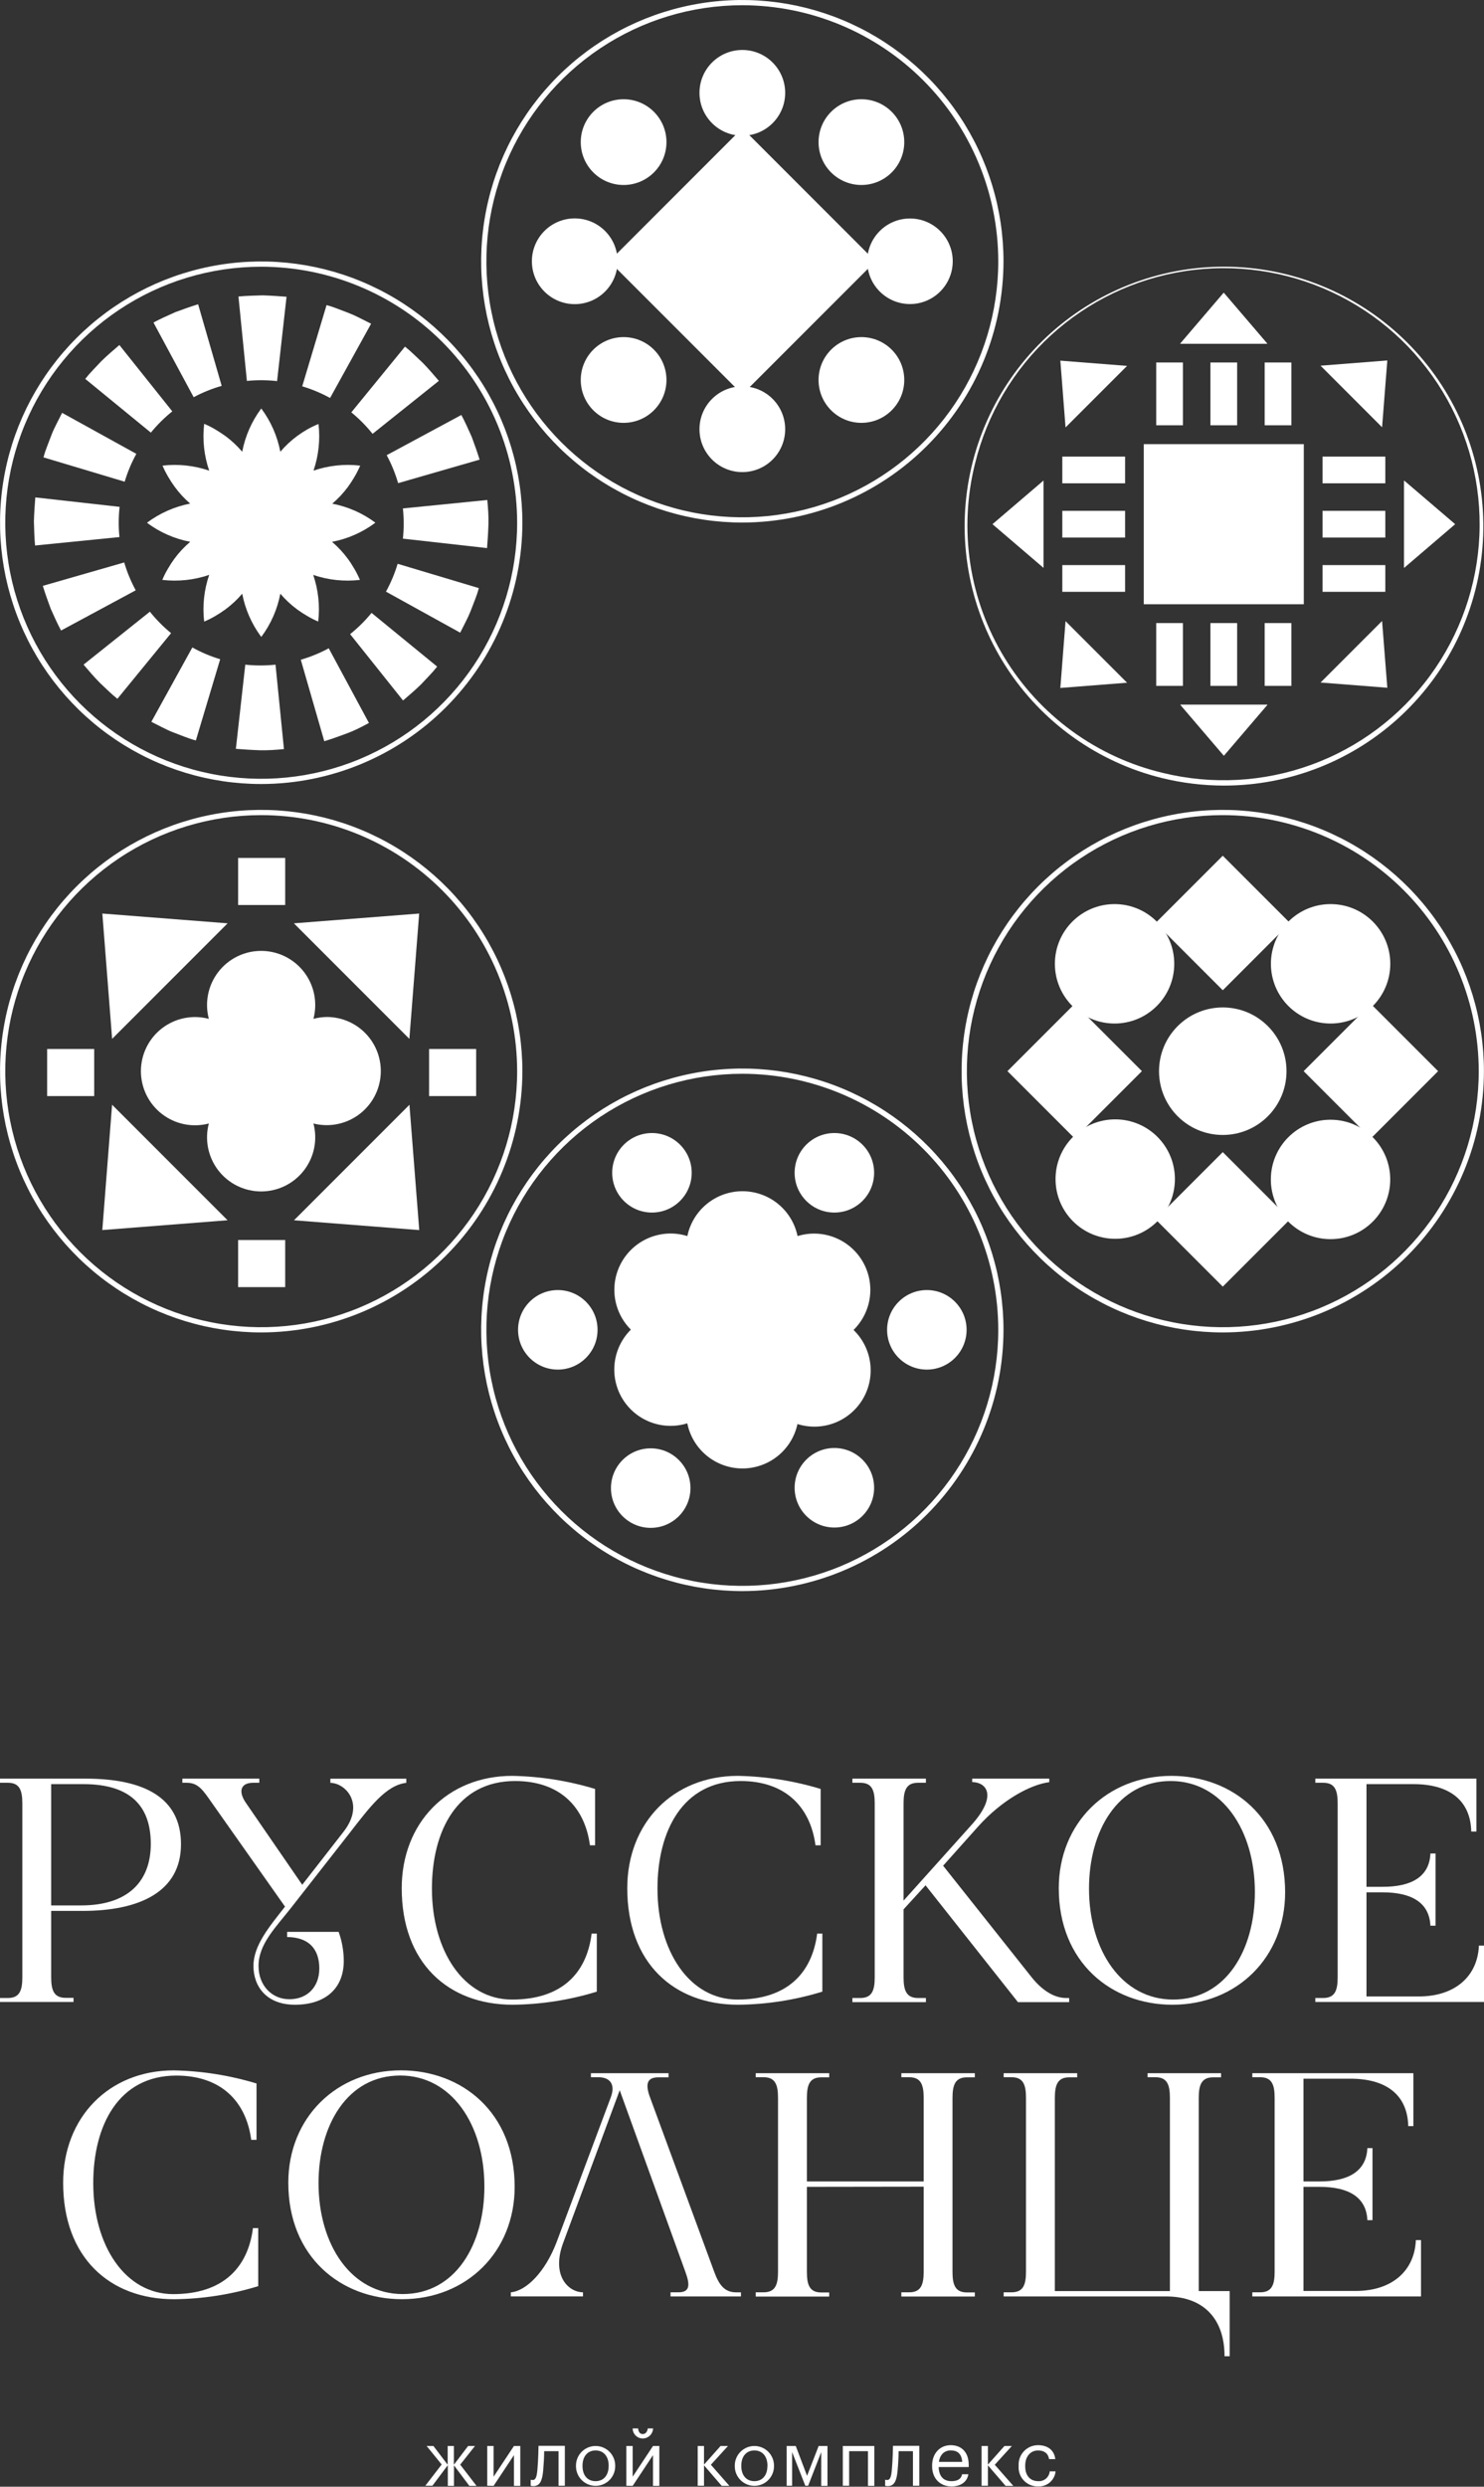 <?xml version="1.0" encoding="UTF-8"?> <svg xmlns="http://www.w3.org/2000/svg" width="400" height="670" viewBox="0 0 400 670" fill="none"><rect x="0" y="0" width="400" height="670" fill="#333333" stroke="none"/> <path d="M120.705 664.203L116.555 669.736H114.643L119.048 664.018L114.995 659.031H116.828L120.67 664.088V659.031H122.335V664.088L126.176 659.031H128.026L124.044 664.062L128.449 669.78H126.511L122.361 664.247V669.78H120.705V664.203Z" fill="white"></path> <path d="M131.331 669.736V659.031H133.04V667.313L138.529 659.031H140.238V669.78H138.529V661.498L133.04 669.78L131.331 669.736Z" fill="white"></path> <path d="M143.762 669.841C143.516 669.861 143.269 669.825 143.04 669.736V668.115C143.224 668.176 143.418 668.203 143.612 668.194C144.493 668.194 144.705 666.978 144.846 665.48C145.092 662.969 145.154 658.987 145.154 658.987H152.247V669.736H150.546V660.423H146.678C146.678 661.841 146.555 664 146.414 665.586C146.167 668.423 145.507 669.841 143.762 669.841Z" fill="white"></path> <path d="M155.251 664.449V664.317C155.251 662.915 155.808 661.571 156.799 660.579C157.791 659.588 159.135 659.031 160.537 659.031C161.939 659.031 163.284 659.588 164.275 660.579C165.267 661.571 165.824 662.915 165.824 664.317V664.485C165.824 665.887 165.267 667.231 164.275 668.222C163.284 669.214 161.939 669.771 160.537 669.771C159.135 669.771 157.791 669.214 156.799 668.222C155.808 667.231 155.251 665.887 155.251 664.485V664.449ZM164.062 664.449V664.317C164.062 661.833 162.678 660.229 160.537 660.229C158.396 660.229 157.013 661.833 157.013 664.299V664.458C157.013 666.907 158.343 668.511 160.537 668.511C162.731 668.511 164.053 666.881 164.053 664.449H164.062Z" fill="white"></path> <path d="M168.819 669.736V659.031H170.529V667.313L176.009 659.031H177.718V669.78H176.009V661.498L170.529 669.78L168.819 669.736ZM170.529 654.3H172C172.062 655.101 172.414 655.815 173.233 655.815C174.053 655.815 174.511 655.119 174.59 654.3H176.035C176.008 655.026 175.701 655.713 175.179 656.219C174.657 656.725 173.96 657.009 173.233 657.013C172.517 657.006 171.831 656.718 171.325 656.21C170.819 655.703 170.533 655.016 170.529 654.3Z" fill="white"></path> <path d="M189.762 664.247V669.736H188.062V659.031H189.762V664.044L194.229 659.031H196.22L191.612 664.088L196.608 669.78H194.537L189.762 664.247Z" fill="white"></path> <path d="M198.053 664.449V664.317C198.053 662.915 198.61 661.571 199.601 660.579C200.592 659.588 201.937 659.031 203.339 659.031C204.741 659.031 206.086 659.588 207.077 660.579C208.068 661.571 208.625 662.915 208.625 664.317V664.485C208.625 665.887 208.068 667.231 207.077 668.222C206.086 669.214 204.741 669.771 203.339 669.771C201.937 669.771 200.592 669.214 199.601 668.222C198.61 667.231 198.053 665.887 198.053 664.485V664.449ZM206.863 664.449V664.317C206.863 661.833 205.489 660.229 203.339 660.229C201.189 660.229 199.815 661.833 199.815 664.299V664.458C199.815 666.907 201.154 668.511 203.339 668.511C205.524 668.511 206.846 666.881 206.846 664.449H206.863Z" fill="white"></path> <path d="M213.507 660.67V669.736H212.044V659.031H214.493L217.533 667.066L220.661 659.031H223.04V669.78H221.357V660.67L217.832 669.736H217.057L213.507 660.67Z" fill="white"></path> <path d="M233.956 660.423H228.881V669.736H227.172V659.031H235.665V669.78H233.956V660.423Z" fill="white"></path> <path d="M239.295 669.841C239.052 669.861 238.808 669.825 238.582 669.736V668.115C238.766 668.176 238.96 668.203 239.154 668.194C240.035 668.194 240.247 666.978 240.388 665.48C240.634 662.969 240.696 658.987 240.696 658.987H247.789V669.736H246.079V660.423H242.211C242.211 661.841 242.097 664 241.947 665.586C241.7 668.423 241.049 669.841 239.295 669.841Z" fill="white"></path> <path d="M251.242 664.476V664.317C251.242 661.066 253.313 658.811 256.273 658.811C258.766 658.811 261.11 660.308 261.11 664.15V664.705H253.004C253.092 667.154 254.264 668.511 256.458 668.511C258.123 668.511 259.101 667.894 259.321 666.643H261.022C260.652 668.802 258.863 669.929 256.44 669.929C253.401 669.921 251.242 667.78 251.242 664.476ZM259.357 663.322C259.198 661.101 258.044 660.22 256.273 660.22C254.502 660.22 253.357 661.41 253.066 663.322H259.357Z" fill="white"></path> <path d="M266.282 664.247V669.736H264.573V659.031H266.282V664.044L270.74 659.031H272.731L268.132 664.088L273.128 669.78H271.049L266.282 664.247Z" fill="white"></path> <path d="M274.564 664.476V664.317C274.526 663.608 274.632 662.898 274.878 662.231C275.123 661.564 275.502 660.955 275.991 660.439C276.48 659.924 277.069 659.513 277.722 659.233C278.375 658.953 279.078 658.81 279.789 658.811C282.026 658.811 284.123 659.833 284.449 662.573H282.767C282.502 660.863 281.269 660.229 279.789 660.229C277.833 660.229 276.335 661.789 276.335 664.317V664.485C276.335 667.128 277.771 668.511 279.859 668.511C280.616 668.56 281.363 668.311 281.939 667.817C282.515 667.323 282.875 666.624 282.943 665.868H284.52C284.41 667.017 283.862 668.079 282.989 668.834C282.116 669.589 280.985 669.978 279.833 669.921C279.119 669.944 278.409 669.818 277.747 669.551C277.085 669.283 276.487 668.88 275.991 668.367C275.494 667.854 275.111 667.243 274.865 666.572C274.619 665.902 274.517 665.188 274.564 664.476Z" fill="white"></path> <path d="M22.22 514.863H13.797V532.731C13.797 536.255 14.537 538.282 17.683 538.282H19.815V539.401H0V538.326H2.132C5.278 538.326 6.018 536.291 6.018 532.775V485.885C6.018 482.361 5.278 480.335 2.132 480.335H0V479.225H23.049C38.511 479.225 48.784 484.123 48.784 496.899C48.784 509.674 37.683 514.863 22.22 514.863ZM13.797 480.705V513.383H21.85C34.714 513.383 40.643 506.714 40.643 496.811C40.643 486.907 35.454 480.705 22.493 480.705H13.797Z" fill="white"></path> <path d="M77.392 521.903V520.511H91.278C92.177 523.007 92.645 525.638 92.661 528.291C92.661 536.062 87.375 540.141 79.516 540.141C71.833 540.141 68.317 535.233 68.317 529.674C68.317 524.114 72.67 519.031 76.74 513.815L76.837 513.727L57.207 485.885C54.802 482.458 53.507 480.335 50.352 480.335H49.154V479.225H69.894V480.335H68.22C65.075 480.335 63.965 482.458 66.37 485.885L81.463 507.824L92.573 493.568C98.493 485.982 93.128 480.423 89.049 480.352V479.242H109.516V480.352C104.053 480.996 99.701 486.828 94.238 493.868L78.379 514.132C74.308 519.313 69.683 523.824 69.683 529.683C69.683 534.969 73.287 538.661 78.009 538.661C82.916 538.661 86.062 535.242 86.062 530.423C86.088 526.802 84.705 521.991 77.392 521.903Z" fill="white"></path> <path d="M159.471 520.969H160.863V536.617C153.513 538.878 145.875 540.065 138.185 540.141C120.775 540.141 108.282 528.846 108.282 508.749C108.282 491.251 120.502 478.476 138.088 478.476C145.651 478.619 153.158 479.805 160.396 482V497.181H159.013C157.621 486.723 150.775 479.868 138.828 479.868C123.18 479.868 116.423 493.383 116.423 508.846C116.423 525.692 125.031 538.749 138 538.749C151.172 538.749 158.114 531.894 159.471 520.969Z" fill="white"></path> <path d="M220.264 520.969H221.656V536.617C214.306 538.878 206.668 540.065 198.978 540.141C181.568 540.141 169.075 528.846 169.075 508.749C169.075 491.251 181.295 478.476 198.881 478.476C206.447 478.62 213.956 479.806 221.198 482V497.181H219.806C218.414 486.723 211.568 479.868 199.621 479.868C183.982 479.868 177.216 493.383 177.216 508.846C177.216 525.692 185.832 538.749 198.793 538.749C211.894 538.749 218.837 531.894 220.264 520.969Z" fill="white"></path> <path d="M247.436 538.326H249.568V539.445H229.753V538.326H231.886C235.031 538.326 235.771 536.291 235.771 532.775V485.885C235.771 482.361 235.031 480.335 231.886 480.335H229.753V479.225H249.568V480.335H247.436C244.291 480.335 243.551 482.37 243.551 485.885V512.088L261.674 491.903C268.899 483.974 266.079 480.238 262.044 480.15V479.225H282.82V480.176C277.727 480.819 270.044 484.987 263.657 492.114L254.212 502.687L278.097 532.775C281.154 536.573 284.388 538.326 287.357 538.326H288.185V539.445H274.379L249.471 507.965L243.551 514.44V532.775C243.551 536.247 244.291 538.326 247.436 538.326Z" fill="white"></path> <path d="M285.383 508.749C285.383 491.251 298.344 478.476 315.753 478.476C332.229 478.476 346.397 489.868 346.397 509.859C346.397 527.357 333.436 540.141 316.026 540.141C299.56 540.141 285.383 528.749 285.383 508.749ZM293.533 508.846C293.533 525.586 302.423 538.749 316.211 538.749C330.564 538.749 338.238 525.234 338.238 509.771C338.238 493.031 329.348 479.868 315.56 479.868C301.216 479.868 293.533 493.392 293.533 508.846Z" fill="white"></path> <path d="M386.934 518.846H385.55C385.268 512.546 380.361 509.859 372.678 509.859H368.326V537.912H382.423C392.114 537.912 398.282 532.546 398.625 524.211H400V539.401H354.537V538.326H356.66C359.815 538.326 360.555 536.291 360.555 532.775V485.885C360.555 482.361 359.815 480.335 356.66 480.335H354.537V479.225H397.956V493.48H396.564C396.379 485.145 390.731 480.705 381.013 480.705H368.326V508.37H372.687C380.37 508.37 385.277 505.727 385.559 499.392H386.942L386.934 518.846Z" fill="white"></path> <path d="M68.185 600.317H69.603V615.965C62.253 618.226 54.615 619.413 46.925 619.489C29.515 619.489 17.022 608.194 17.022 588.106C17.022 570.608 29.242 557.833 46.828 557.833C54.394 557.976 61.904 559.162 69.145 561.357V576.546H67.718C66.326 566.079 59.48 559.233 47.533 559.233C31.894 559.233 25.137 572.749 25.137 588.211C25.137 605.057 33.744 618.114 46.705 618.114C59.85 618.097 66.793 611.242 68.185 600.317Z" fill="white"></path> <path d="M77.709 588.097C77.709 570.599 90.669 557.824 108.079 557.824C124.555 557.824 138.722 569.216 138.722 589.207C138.722 606.705 125.762 619.48 108.352 619.48C91.876 619.48 77.709 608.097 77.709 588.097ZM85.859 588.194C85.859 604.934 94.749 618.097 108.537 618.097C122.89 618.097 130.564 604.573 130.564 589.119C130.564 572.379 121.674 559.216 107.885 559.216C93.542 559.216 85.859 572.731 85.859 588.194Z" fill="white"></path> <path d="M175.189 565.048L192.502 612.079C193.797 615.604 195.277 617.63 198.423 617.63H199.718V618.74H180.74V617.621H182.872C186.017 617.621 186.017 615.586 184.722 612.071L167.039 563.181L151.762 604.405C148.617 613.022 153.057 617.559 157.136 617.621V618.731H137.691V617.621C141.859 617.251 146.951 612.159 150.026 604.106L164.652 565.04C165.947 561.515 164.37 559.665 161.224 559.665H159.277V558.59H180.202V559.7H177.559C174.352 559.674 173.894 561.524 175.189 565.048Z" fill="white"></path> <path d="M217.489 589.207V612.115C217.489 615.639 218.229 617.665 221.374 617.665H223.506V618.775H203.7V617.621H205.824C208.969 617.621 209.709 615.586 209.709 612.071V565.233C209.709 561.709 208.969 559.674 205.824 559.674H203.7V558.59H223.506V559.7H221.374C218.229 559.7 217.489 561.736 217.489 565.26V587.753H248.969V565.233C248.969 561.709 248.229 559.674 245.075 559.674H242.951V558.59H262.757V559.7H260.634C257.48 559.7 256.74 561.736 256.74 565.26V612.106C256.74 615.63 257.48 617.656 260.634 617.656H262.757V618.767H242.951V617.621H245.075C248.229 617.621 248.969 615.586 248.969 612.071V589.163L217.489 589.207Z" fill="white"></path> <path d="M331.445 634.846H330.062C330.062 624.855 324.502 618.74 314.317 618.74H270.529V617.621H272.661C275.806 617.621 276.546 615.586 276.546 612.071V565.233C276.546 561.709 275.806 559.674 272.661 559.674H270.529V558.59H290.344V559.7H288.212C285.066 559.7 284.326 561.736 284.326 565.26V617.286H315.339V565.233C315.339 561.709 314.599 559.674 311.445 559.674H309.322V558.59H329.128V559.7H327.005C323.859 559.7 323.11 561.736 323.11 565.26V617.286H331.445V634.846Z" fill="white"></path> <path d="M369.947 598.185H368.564C368.282 591.894 363.375 589.207 355.692 589.207H351.339V617.26H365.436C375.128 617.26 381.295 611.894 381.63 603.559H383.022V618.74H337.551V617.621H339.674C342.828 617.621 343.568 615.586 343.568 612.071V565.233C343.568 561.709 342.828 559.674 339.674 559.674H337.551V558.59H380.969V572.846H379.577C379.392 564.52 373.745 560.071 364.027 560.071H351.339V587.753H355.692C363.375 587.753 368.282 585.066 368.564 578.775H369.947V598.185Z" fill="white"></path> <path d="M70.405 211.242C56.482 211.242 42.872 207.114 31.295 199.378C19.718 191.643 10.696 180.649 5.367 167.785C0.039 154.922 -1.355 140.768 1.361 127.112C4.078 113.456 10.782 100.913 20.628 91.068C30.473 81.223 43.016 74.518 56.672 71.802C70.327 69.086 84.482 70.48 97.345 75.808C110.208 81.136 121.203 90.159 128.938 101.736C136.673 113.312 140.802 126.923 140.802 140.846C140.778 159.509 133.354 177.401 120.157 190.598C106.961 203.795 89.068 211.219 70.405 211.242ZM70.405 71.859C56.761 71.859 43.423 75.905 32.078 83.485C20.733 91.066 11.891 101.84 6.67 114.446C1.448 127.051 0.082 140.922 2.744 154.304C5.406 167.687 11.976 179.979 21.624 189.627C31.272 199.275 43.565 205.845 56.947 208.507C70.329 211.169 84.2 209.803 96.805 204.581C109.411 199.36 120.185 190.518 127.766 179.173C135.346 167.828 139.392 154.49 139.392 140.846C139.371 122.556 132.096 105.021 119.163 92.088C106.23 79.155 88.695 71.88 70.405 71.859Z" fill="white"></path> <path d="M16.74 111.233L15.269 114.141C14.802 115.119 14.282 116.079 13.912 117.101L12.749 120.141L12.185 121.674C12 122.185 11.877 122.714 11.727 123.233L33.604 129.788C34.384 127.182 35.438 124.666 36.749 122.282L16.74 111.233Z" fill="white"></path> <path d="M46.441 110.837L32.176 92.96C30.538 94.37 28.881 95.771 27.339 97.286L25.11 99.639C24.357 100.418 23.646 101.235 22.978 102.088L40.661 116.564C42.38 114.457 44.318 112.537 46.441 110.837Z" fill="white"></path> <path d="M53.401 81.982C51.331 82.608 49.286 83.357 47.234 84.115C45.26 84.996 43.269 85.877 41.366 86.899L52.203 107.022C54.605 105.739 57.136 104.714 59.753 103.965L53.401 81.982Z" fill="white"></path> <path d="M77.233 79.956C75.084 79.789 72.925 79.639 70.775 79.577C68.608 79.648 66.431 79.683 64.273 79.894L66.546 102.634C69.254 102.363 71.983 102.378 74.687 102.678L77.233 79.956Z" fill="white"></path> <path d="M100.026 87.225L97.11 85.753C96.147 85.251 95.159 84.798 94.15 84.397L91.11 83.234L89.577 82.67C89.066 82.485 88.537 82.361 88.017 82.211L81.462 104.088C84.069 104.868 86.585 105.922 88.969 107.233L100.026 87.225Z" fill="white"></path> <path d="M118.291 102.617C116.881 100.987 115.489 99.322 113.973 97.78L111.612 95.551C110.834 94.789 110.016 94.068 109.163 93.392L94.696 111.101C96.801 112.826 98.72 114.766 100.423 116.89L118.291 102.617Z" fill="white"></path> <path d="M129.269 123.841C128.643 121.771 127.894 119.727 127.136 117.674C126.255 115.709 125.374 113.709 124.352 111.806L104.229 122.643C105.52 125.038 106.554 127.563 107.313 130.176L129.269 123.841Z" fill="white"></path> <path d="M131.278 147.674C131.445 145.524 131.595 143.366 131.656 141.216C131.718 139.066 131.551 136.872 131.348 134.714L108.599 136.987C108.885 139.693 108.885 142.422 108.599 145.128L131.278 147.674Z" fill="white"></path> <path d="M104.035 159.41L124.044 170.467L125.515 167.551C126.017 166.587 126.47 165.599 126.872 164.59L128.044 161.551L128.599 160.018C128.784 159.507 128.907 158.978 129.066 158.458L107.181 151.903C106.4 154.509 105.346 157.026 104.035 159.41Z" fill="white"></path> <path d="M94.37 170.863L108.634 188.731C110.273 187.322 111.93 185.929 113.471 184.414L115.701 182.053C116.453 181.274 117.165 180.456 117.833 179.603L100.15 165.136C98.428 167.242 96.491 169.161 94.37 170.863Z" fill="white"></path> <path d="M87.409 199.709C89.48 199.084 91.533 198.335 93.577 197.577C95.621 196.819 97.542 195.815 99.445 194.793L88.608 174.67C86.213 175.962 83.688 176.996 81.075 177.753L87.409 199.709Z" fill="white"></path> <path d="M66.123 179.013L63.577 201.762C65.727 201.929 67.885 202.079 70.044 202.141C72.203 202.203 74.379 202.035 76.537 201.833L74.264 179.084C71.558 179.369 68.829 179.369 66.123 179.084V179.013Z" fill="white"></path> <path d="M40.793 194.484L43.7 195.956C44.678 196.423 45.639 196.943 46.661 197.313L49.7 198.484L51.233 199.04C51.745 199.225 52.273 199.348 52.793 199.506L59.348 177.621C56.741 176.833 54.224 175.769 51.841 174.449L40.793 194.484Z" fill="white"></path> <path d="M22.52 179.075C23.93 180.714 25.331 182.37 26.846 183.912L29.198 186.141C29.977 186.894 30.795 187.605 31.648 188.273L46.115 170.59C44.01 168.871 42.094 166.933 40.397 164.811L22.52 179.075Z" fill="white"></path> <path d="M11.542 157.85C12.168 159.921 12.916 161.973 13.674 164.018C14.555 165.991 15.436 167.991 16.458 169.885L36.582 159.048C35.285 156.663 34.245 154.147 33.48 151.542L11.542 157.85Z" fill="white"></path> <path d="M9.516 134.018C9.348 136.167 9.198 138.326 9.137 140.485C9.207 142.652 9.242 144.819 9.454 146.978L32.194 144.705C31.923 141.997 31.938 139.268 32.238 136.564L9.516 134.018Z" fill="white"></path> <path d="M54.318 112.934C54.314 112.948 54.314 112.963 54.318 112.978V112.934Z" fill="white"></path> <path d="M86.537 112.96C86.533 112.946 86.533 112.931 86.537 112.916V112.96Z" fill="white"></path> <path d="M101.172 140.819C97.737 138.26 93.766 136.513 89.559 135.709C91.144 134.358 92.569 132.83 93.806 131.154C94.441 130.285 95.029 129.382 95.568 128.449C96.13 127.499 96.63 126.513 97.066 125.498V125.454C92.83 124.962 88.537 125.422 84.502 126.802C85.882 122.767 86.343 118.474 85.85 114.238C84.807 114.655 83.795 115.144 82.819 115.7C81.886 116.237 80.983 116.825 80.114 117.463C78.436 118.7 76.908 120.128 75.559 121.718C74.755 117.508 73.008 113.535 70.449 110.097H70.396C67.837 113.535 66.09 117.508 65.286 121.718C63.938 120.128 62.409 118.7 60.731 117.463C59.85 116.828 58.969 116.282 58.026 115.7C57.077 115.138 56.091 114.64 55.075 114.211H55.031C54.537 118.46 55.001 122.765 56.388 126.811C52.353 125.428 48.06 124.964 43.824 125.454V125.498C44.257 126.514 44.758 127.5 45.322 128.449C45.856 129.384 46.444 130.287 47.084 131.154C48.293 132.822 49.695 134.342 51.26 135.683C47.051 136.498 43.082 138.254 39.648 140.819V140.872C43.084 143.435 47.057 145.182 51.269 145.982C49.679 147.331 48.251 148.86 47.013 150.537C46.379 151.411 45.791 152.317 45.251 153.251C44.685 154.198 44.187 155.185 43.762 156.203V156.247C48.019 156.74 52.332 156.276 56.388 154.89C55 158.926 54.536 163.223 55.031 167.463H55.075C56.09 167.032 57.076 166.534 58.026 165.974C58.959 165.436 59.862 164.847 60.731 164.211C62.411 162.979 63.94 161.554 65.286 159.965C66.094 164.171 67.841 168.14 70.396 171.577H70.449C73.013 168.145 74.76 164.174 75.559 159.965C76.91 161.55 78.439 162.975 80.114 164.211C80.986 164.849 81.892 165.437 82.828 165.974C83.775 166.537 84.758 167.038 85.771 167.471C86.263 163.232 85.803 158.937 84.423 154.899C88.461 156.279 92.757 156.739 96.996 156.247V156.203C96.563 155.188 96.066 154.202 95.507 153.251C94.943 152.3 94.388 151.41 93.744 150.546C92.51 148.869 91.085 147.34 89.498 145.991C93.705 145.187 97.675 143.44 101.11 140.881V140.828L101.172 140.819Z" fill="white"></path> <path d="M329.586 359.004C315.663 359.004 302.052 354.876 290.476 347.14C278.899 339.405 269.876 328.411 264.548 315.547C259.22 302.684 257.826 288.53 260.542 274.874C263.258 261.219 269.963 248.675 279.808 238.83C289.653 228.985 302.197 222.28 315.852 219.564C329.508 216.848 343.662 218.242 356.526 223.57C369.389 228.898 380.383 237.921 388.118 249.498C395.854 261.074 399.982 274.685 399.982 288.608C399.959 307.271 392.535 325.163 379.338 338.36C366.141 351.557 348.249 358.981 329.586 359.004ZM329.586 219.621C315.942 219.623 302.605 223.67 291.261 231.252C279.918 238.833 271.077 249.608 265.857 262.214C260.637 274.82 259.272 288.69 261.935 302.072C264.597 315.454 271.169 327.745 280.817 337.392C290.465 347.039 302.757 353.609 316.139 356.27C329.521 358.931 343.392 357.564 355.997 352.343C368.602 347.121 379.376 338.279 386.956 326.934C394.536 315.589 398.582 302.252 398.582 288.608C398.561 270.316 391.284 252.78 378.349 239.847C365.415 226.914 347.877 219.64 329.586 219.621Z" fill="white"></path> <path d="M329.586 305.797C339.074 305.797 346.767 298.105 346.767 288.617C346.767 279.128 339.074 271.436 329.586 271.436C320.097 271.436 312.405 279.128 312.405 288.617C312.405 298.105 320.097 305.797 329.586 305.797Z" fill="white"></path> <path d="M300.423 275.771C309.308 275.771 316.511 268.568 316.511 259.683C316.511 250.798 309.308 243.595 300.423 243.595C291.538 243.595 284.335 250.798 284.335 259.683C284.335 268.568 291.538 275.771 300.423 275.771Z" fill="white"></path> <path d="M358.652 275.771C367.537 275.771 374.74 268.568 374.74 259.683C374.74 250.798 367.537 243.595 358.652 243.595C349.767 243.595 342.564 250.798 342.564 259.683C342.564 268.568 349.767 275.771 358.652 275.771Z" fill="white"></path> <path d="M300.599 333.771C309.484 333.771 316.687 326.568 316.687 317.683C316.687 308.798 309.484 301.595 300.599 301.595C291.714 301.595 284.511 308.798 284.511 317.683C284.511 326.568 291.714 333.771 300.599 333.771Z" fill="white"></path> <path d="M358.634 333.868C367.52 333.868 374.723 326.665 374.723 317.78C374.723 308.895 367.52 301.692 358.634 301.692C349.749 301.692 342.546 308.895 342.546 317.78C342.546 326.665 349.749 333.868 358.634 333.868Z" fill="white"></path> <path d="M329.588 230.561L311.465 248.684L329.588 266.807L347.711 248.684L329.588 230.561Z" fill="white"></path> <path d="M329.591 346.662L347.714 328.539L329.591 310.416L311.468 328.539L329.591 346.662Z" fill="white"></path> <path d="M387.635 288.606L369.512 270.483L351.389 288.606L369.512 306.729L387.635 288.606Z" fill="white"></path> <path d="M307.793 288.601L289.67 270.478L271.547 288.601L289.67 306.724L307.793 288.601Z" fill="white"></path> <path d="M200.088 428.696C186.165 428.696 172.554 424.567 160.978 416.832C149.401 409.097 140.378 398.102 135.05 385.239C129.722 372.376 128.328 358.221 131.044 344.566C133.76 330.91 140.465 318.367 150.31 308.522C160.155 298.677 172.699 291.972 186.354 289.256C200.01 286.539 214.164 287.934 227.027 293.262C239.891 298.59 250.885 307.613 258.62 319.189C266.356 330.766 270.484 344.376 270.484 358.3C270.461 376.963 263.037 394.855 249.84 408.052C236.643 421.249 218.751 428.673 200.088 428.696ZM200.088 289.313C186.444 289.313 173.106 293.359 161.761 300.939C150.416 308.52 141.574 319.294 136.352 331.899C131.131 344.505 129.765 358.376 132.427 371.758C135.089 385.14 141.659 397.433 151.307 407.081C160.955 416.729 173.247 423.299 186.629 425.961C200.011 428.623 213.882 427.256 226.488 422.035C239.094 416.814 249.868 407.971 257.448 396.627C265.029 385.282 269.075 371.944 269.075 358.3C269.054 340.01 261.779 322.475 248.846 309.542C235.913 296.609 218.378 289.334 200.088 289.313Z" fill="white"></path> <path d="M175.727 326.705C181.644 326.705 186.441 321.908 186.441 315.991C186.441 310.074 181.644 305.278 175.727 305.278C169.81 305.278 165.013 310.074 165.013 315.991C165.013 321.908 169.81 326.705 175.727 326.705Z" fill="white"></path> <path d="M224.899 326.705C230.816 326.705 235.612 321.908 235.612 315.991C235.612 310.074 230.816 305.278 224.899 305.278C218.982 305.278 214.185 310.074 214.185 315.991C214.185 321.908 218.982 326.705 224.899 326.705Z" fill="white"></path> <path d="M230.053 358.352C232.476 355.972 234.029 352.848 234.465 349.48C234.901 346.111 234.193 342.695 232.455 339.777C230.717 336.859 228.05 334.608 224.881 333.387C221.712 332.165 218.225 332.043 214.978 333.04C214.268 329.625 212.404 326.558 209.698 324.357C206.993 322.156 203.611 320.954 200.123 320.954C196.635 320.954 193.254 322.156 190.548 324.357C187.843 326.558 185.978 329.625 185.269 333.04C182.031 332.03 178.548 332.136 175.378 333.339C172.207 334.542 169.531 336.774 167.778 339.676C166.024 342.579 165.295 345.986 165.706 349.353C166.116 352.719 167.644 355.851 170.044 358.247C167.638 360.641 166.104 363.773 165.688 367.143C165.272 370.512 165.998 373.923 167.749 376.831C169.501 379.739 172.178 381.975 175.351 383.182C178.523 384.389 182.01 384.497 185.251 383.489C185.942 386.904 187.788 389.978 190.478 392.193C193.168 394.408 196.538 395.629 200.023 395.652C203.507 395.674 206.893 394.497 209.612 392.317C212.33 390.138 214.216 387.089 214.952 383.683C218.206 384.711 221.713 384.61 224.904 383.398C228.095 382.185 230.783 379.932 232.534 377.002C234.285 374.072 234.996 370.636 234.552 367.252C234.108 363.868 232.535 360.732 230.088 358.352H230.053Z" fill="white"></path> <path d="M224.899 411.568C230.816 411.568 235.612 406.772 235.612 400.855C235.612 394.938 230.816 390.141 224.899 390.141C218.982 390.141 214.185 394.938 214.185 400.855C214.185 406.772 218.982 411.568 224.899 411.568Z" fill="white"></path> <path d="M249.824 369.013C255.741 369.013 260.538 364.217 260.538 358.3C260.538 352.383 255.741 347.586 249.824 347.586C243.907 347.586 239.11 352.383 239.11 358.3C239.11 364.217 243.907 369.013 249.824 369.013Z" fill="white"></path> <path d="M150.352 369.013C156.269 369.013 161.066 364.217 161.066 358.3C161.066 352.383 156.269 347.586 150.352 347.586C144.435 347.586 139.639 352.383 139.639 358.3C139.639 364.217 144.435 369.013 150.352 369.013Z" fill="white"></path> <path d="M175.392 411.656C181.309 411.656 186.106 406.86 186.106 400.943C186.106 395.026 181.309 390.229 175.392 390.229C169.475 390.229 164.678 395.026 164.678 400.943C164.678 406.86 169.475 411.656 175.392 411.656Z" fill="white"></path> <path d="M76.872 231.154H64.185V243.842H76.872V231.154Z" fill="white"></path> <path d="M76.872 334.106H64.185V346.793H76.872V334.106Z" fill="white"></path> <path d="M27.586 246.141L30.22 279.903L61.348 248.775L27.586 246.141Z" fill="white"></path> <path d="M112.987 246.141L79.216 248.775L110.344 279.903L112.987 246.141Z" fill="white"></path> <path d="M113.004 331.427L110.361 297.665L79.242 328.784L113.004 331.427Z" fill="white"></path> <path d="M27.577 331.418L61.339 328.775L30.212 297.647L27.577 331.418Z" fill="white"></path> <path d="M70.405 359.004C56.482 359.004 42.872 354.876 31.295 347.14C19.718 339.405 10.696 328.411 5.367 315.547C0.039 302.684 -1.355 288.53 1.361 274.874C4.078 261.219 10.782 248.675 20.628 238.83C30.473 228.985 43.016 222.28 56.672 219.564C70.327 216.848 84.482 218.242 97.345 223.57C110.208 228.898 121.203 237.921 128.938 249.498C136.673 261.074 140.802 274.685 140.802 288.608C140.778 307.271 133.354 325.163 120.157 338.36C106.961 351.557 89.068 358.981 70.405 359.004ZM70.405 219.621C56.761 219.621 43.423 223.667 32.078 231.248C20.733 238.828 11.891 249.602 6.67 262.208C1.448 274.814 0.082 288.684 2.744 302.067C5.406 315.449 11.976 327.741 21.624 337.389C31.272 347.037 43.565 353.607 56.947 356.269C70.329 358.931 84.2 357.565 96.805 352.343C109.411 347.122 120.185 338.28 127.766 326.935C135.346 315.59 139.392 302.252 139.392 288.608C139.371 270.318 132.096 252.783 119.163 239.85C106.23 226.917 88.695 219.642 70.405 219.621Z" fill="white"></path> <path d="M88.229 274.009C86.965 274.013 85.706 274.182 84.485 274.511C85.055 272.353 85.123 270.092 84.682 267.903C84.241 265.715 83.303 263.657 81.942 261.888C80.579 260.119 78.829 258.686 76.826 257.7C74.823 256.714 72.62 256.202 70.388 256.202C68.155 256.202 65.952 256.714 63.949 257.7C61.946 258.686 60.196 260.119 58.834 261.888C57.472 263.657 56.534 265.715 56.093 267.903C55.653 270.092 55.72 272.353 56.291 274.511C54.132 273.94 51.872 273.873 49.683 274.314C47.495 274.755 45.436 275.692 43.667 277.054C41.898 278.416 40.466 280.166 39.48 282.169C38.494 284.173 37.981 286.375 37.981 288.608C37.981 290.841 38.494 293.043 39.48 295.046C40.466 297.05 41.898 298.8 43.667 300.162C45.436 301.524 47.495 302.461 49.683 302.902C51.872 303.343 54.132 303.276 56.291 302.705C55.72 304.863 55.653 307.124 56.093 309.313C56.534 311.501 57.472 313.559 58.834 315.328C60.196 317.097 61.946 318.53 63.949 319.516C65.952 320.502 68.155 321.014 70.388 321.014C72.62 321.014 74.823 320.502 76.826 319.516C78.829 318.53 80.579 317.097 81.942 315.328C83.303 313.559 84.241 311.501 84.682 309.313C85.123 307.124 85.055 304.863 84.485 302.705C86.481 303.212 88.562 303.29 90.591 302.934C92.62 302.578 94.55 301.796 96.254 300.64C97.959 299.483 99.398 297.979 100.479 296.225C101.559 294.471 102.256 292.509 102.522 290.466C102.789 288.424 102.619 286.348 102.025 284.376C101.431 282.404 100.425 280.58 99.075 279.025C97.724 277.47 96.059 276.219 94.19 275.354C92.32 274.49 90.289 274.031 88.229 274.009Z" fill="white"></path> <path d="M128.344 295.321V282.634H115.657V295.321H128.344Z" fill="white"></path> <path d="M25.392 295.322V282.634H12.705V295.322H25.392Z" fill="white"></path> <path d="M200.088 140.793C186.165 140.793 172.554 136.664 160.978 128.929C149.401 121.194 140.378 110.199 135.05 97.336C129.722 84.473 128.328 70.318 131.044 56.663C133.76 43.007 140.465 30.464 150.31 20.619C160.155 10.774 172.699 4.069 186.354 1.353C200.01 -1.364 214.164 0.031 227.027 5.359C239.891 10.687 250.885 19.71 258.62 31.286C266.356 42.863 270.484 56.473 270.484 70.397C270.461 89.06 263.037 106.952 249.84 120.149C236.643 133.345 218.751 140.77 200.088 140.793ZM200.088 1.41C186.444 1.41 173.106 5.456 161.761 13.036C150.416 20.616 141.574 31.391 136.352 43.996C131.131 56.602 129.765 70.473 132.427 83.855C135.089 97.237 141.659 109.53 151.307 119.178C160.955 128.826 173.247 135.396 186.629 138.058C200.011 140.72 213.882 139.353 226.488 134.132C239.094 128.911 249.868 120.068 257.448 108.724C265.029 97.379 269.075 84.041 269.075 70.397C269.054 52.106 261.779 34.572 248.846 21.639C235.913 8.706 218.378 1.431 200.088 1.41Z" fill="white"></path> <path d="M200.088 36.564C206.468 36.564 211.639 31.393 211.639 25.013C211.639 18.634 206.468 13.463 200.088 13.463C193.709 13.463 188.538 18.634 188.538 25.013C188.538 31.393 193.709 36.564 200.088 36.564Z" fill="white"></path> <path d="M200.088 127.198C206.468 127.198 211.639 122.027 211.639 115.648C211.639 109.268 206.468 104.097 200.088 104.097C193.709 104.097 188.538 109.268 188.538 115.648C188.538 122.027 193.709 127.198 200.088 127.198Z" fill="white"></path> <path d="M245.278 81.921C251.642 81.921 256.802 76.761 256.802 70.397C256.802 64.032 251.642 58.872 245.278 58.872C238.913 58.872 233.753 64.032 233.753 70.397C233.753 76.761 238.913 81.921 245.278 81.921Z" fill="white"></path> <path d="M154.916 81.947C161.296 81.947 166.467 76.776 166.467 70.397C166.467 64.017 161.296 58.846 154.916 58.846C148.537 58.846 143.366 64.017 143.366 70.397C143.366 76.776 148.537 81.947 154.916 81.947Z" fill="white"></path> <path d="M200.09 34.528L164.217 70.4L200.09 106.272L235.962 70.4L200.09 34.528Z" fill="white"></path> <path d="M232.185 49.841C238.564 49.841 243.736 44.67 243.736 38.291C243.736 31.911 238.564 26.74 232.185 26.74C225.806 26.74 220.634 31.911 220.634 38.291C220.634 44.67 225.806 49.841 232.185 49.841Z" fill="white"></path> <path d="M168.088 113.929C174.468 113.929 179.639 108.758 179.639 102.379C179.639 95.999 174.468 90.828 168.088 90.828C161.709 90.828 156.538 95.999 156.538 102.379C156.538 108.758 161.709 113.929 168.088 113.929Z" fill="white"></path> <path d="M232.185 113.929C238.564 113.929 243.736 108.758 243.736 102.379C243.736 95.999 238.564 90.828 232.185 90.828C225.806 90.828 220.634 95.999 220.634 102.379C220.634 108.758 225.806 113.929 232.185 113.929Z" fill="white"></path> <path d="M168.088 49.841C174.468 49.841 179.639 44.67 179.639 38.291C179.639 31.911 174.468 26.74 168.088 26.74C161.709 26.74 156.538 31.911 156.538 38.291C156.538 44.67 161.709 49.841 168.088 49.841Z" fill="white"></path> <path d="M329.965 211.665C324.281 211.662 318.619 210.972 313.101 209.612C295.821 205.33 280.826 194.615 271.176 179.655C261.525 164.694 257.946 146.616 261.169 129.107C264.393 111.598 274.175 95.979 288.52 85.436C302.865 74.893 320.692 70.22 338.365 72.371C356.037 74.523 372.223 83.336 383.62 97.013C395.016 110.69 400.765 128.199 399.694 145.97C398.622 163.741 390.811 180.433 377.853 192.641C364.895 204.849 347.767 211.653 329.965 211.665ZM313.436 208.247C326.689 211.491 340.606 210.731 353.428 206.066C366.25 201.4 377.4 193.036 385.469 182.034C393.537 171.031 398.162 157.882 398.758 144.251C399.354 130.62 395.894 117.118 388.816 105.453C381.739 93.788 371.361 84.483 358.995 78.716C346.63 72.949 332.832 70.979 319.346 73.053C305.86 75.128 293.293 81.156 283.233 90.373C273.173 99.59 266.072 111.584 262.828 124.837C260.612 133.639 260.167 142.793 261.517 151.768C262.868 160.743 265.988 169.361 270.696 177.121C275.404 184.88 281.607 191.628 288.944 196.971C296.281 202.314 304.606 206.147 313.436 208.247Z" fill="white"></path> <path d="M351.427 119.665H308.291V162.802H351.427V119.665Z" fill="white"></path> <path d="M329.833 78.881L318.106 92.599H341.569L329.833 78.881Z" fill="white"></path> <path d="M340.881 114.59H348.079V97.665H340.881V114.59Z" fill="white"></path> <path d="M326.264 114.59H333.462V97.665H326.264V114.59Z" fill="white"></path> <path d="M311.647 114.59H318.846V97.665H311.647V114.59Z" fill="white"></path> <path d="M329.859 78.881L318.132 92.599H341.595L329.859 78.881Z" fill="white"></path> <path d="M392.194 141.233L378.476 129.507V152.969L392.194 141.233Z" fill="white"></path> <path d="M356.476 152.255V159.454H373.401V152.255H356.476Z" fill="white"></path> <path d="M356.476 137.639V144.837H373.401V137.639H356.476Z" fill="white"></path> <path d="M356.476 123.022V130.22H373.401V123.022H356.476Z" fill="white"></path> <path d="M392.194 141.233L378.476 129.507V152.969L392.194 141.233Z" fill="white"></path> <path d="M329.903 203.595L341.63 189.877H318.176L329.903 203.595Z" fill="white"></path> <path d="M318.846 167.877H311.647V184.802H318.846V167.877Z" fill="white"></path> <path d="M333.462 167.877H326.264V184.802H333.462V167.877Z" fill="white"></path> <path d="M348.079 167.877H340.881V184.802H348.079V167.877Z" fill="white"></path> <path d="M329.859 203.595L341.595 189.877H318.132L329.859 203.595Z" fill="white"></path> <path d="M267.551 141.233L281.269 152.969V129.507L267.551 141.233Z" fill="white"></path> <path d="M303.26 130.22V123.022H286.335V130.22H303.26Z" fill="white"></path> <path d="M303.26 144.837V137.639H286.335V144.837H303.26Z" fill="white"></path> <path d="M303.26 159.454V152.255H286.335V159.454H303.26Z" fill="white"></path> <path d="M267.551 141.233L281.269 152.969V129.507L267.551 141.233Z" fill="white"></path> <path d="M373.938 97.119L355.947 98.529L372.529 115.119L373.938 97.119Z" fill="white"></path> <path d="M373.938 185.304L372.529 167.313L355.947 183.894L373.938 185.304Z" fill="white"></path> <path d="M285.806 185.357L303.797 183.947L287.207 167.357L285.806 185.357Z" fill="white"></path> <path d="M285.806 97.172L287.207 115.163L303.797 98.582L285.806 97.172Z" fill="white"></path> </svg> 